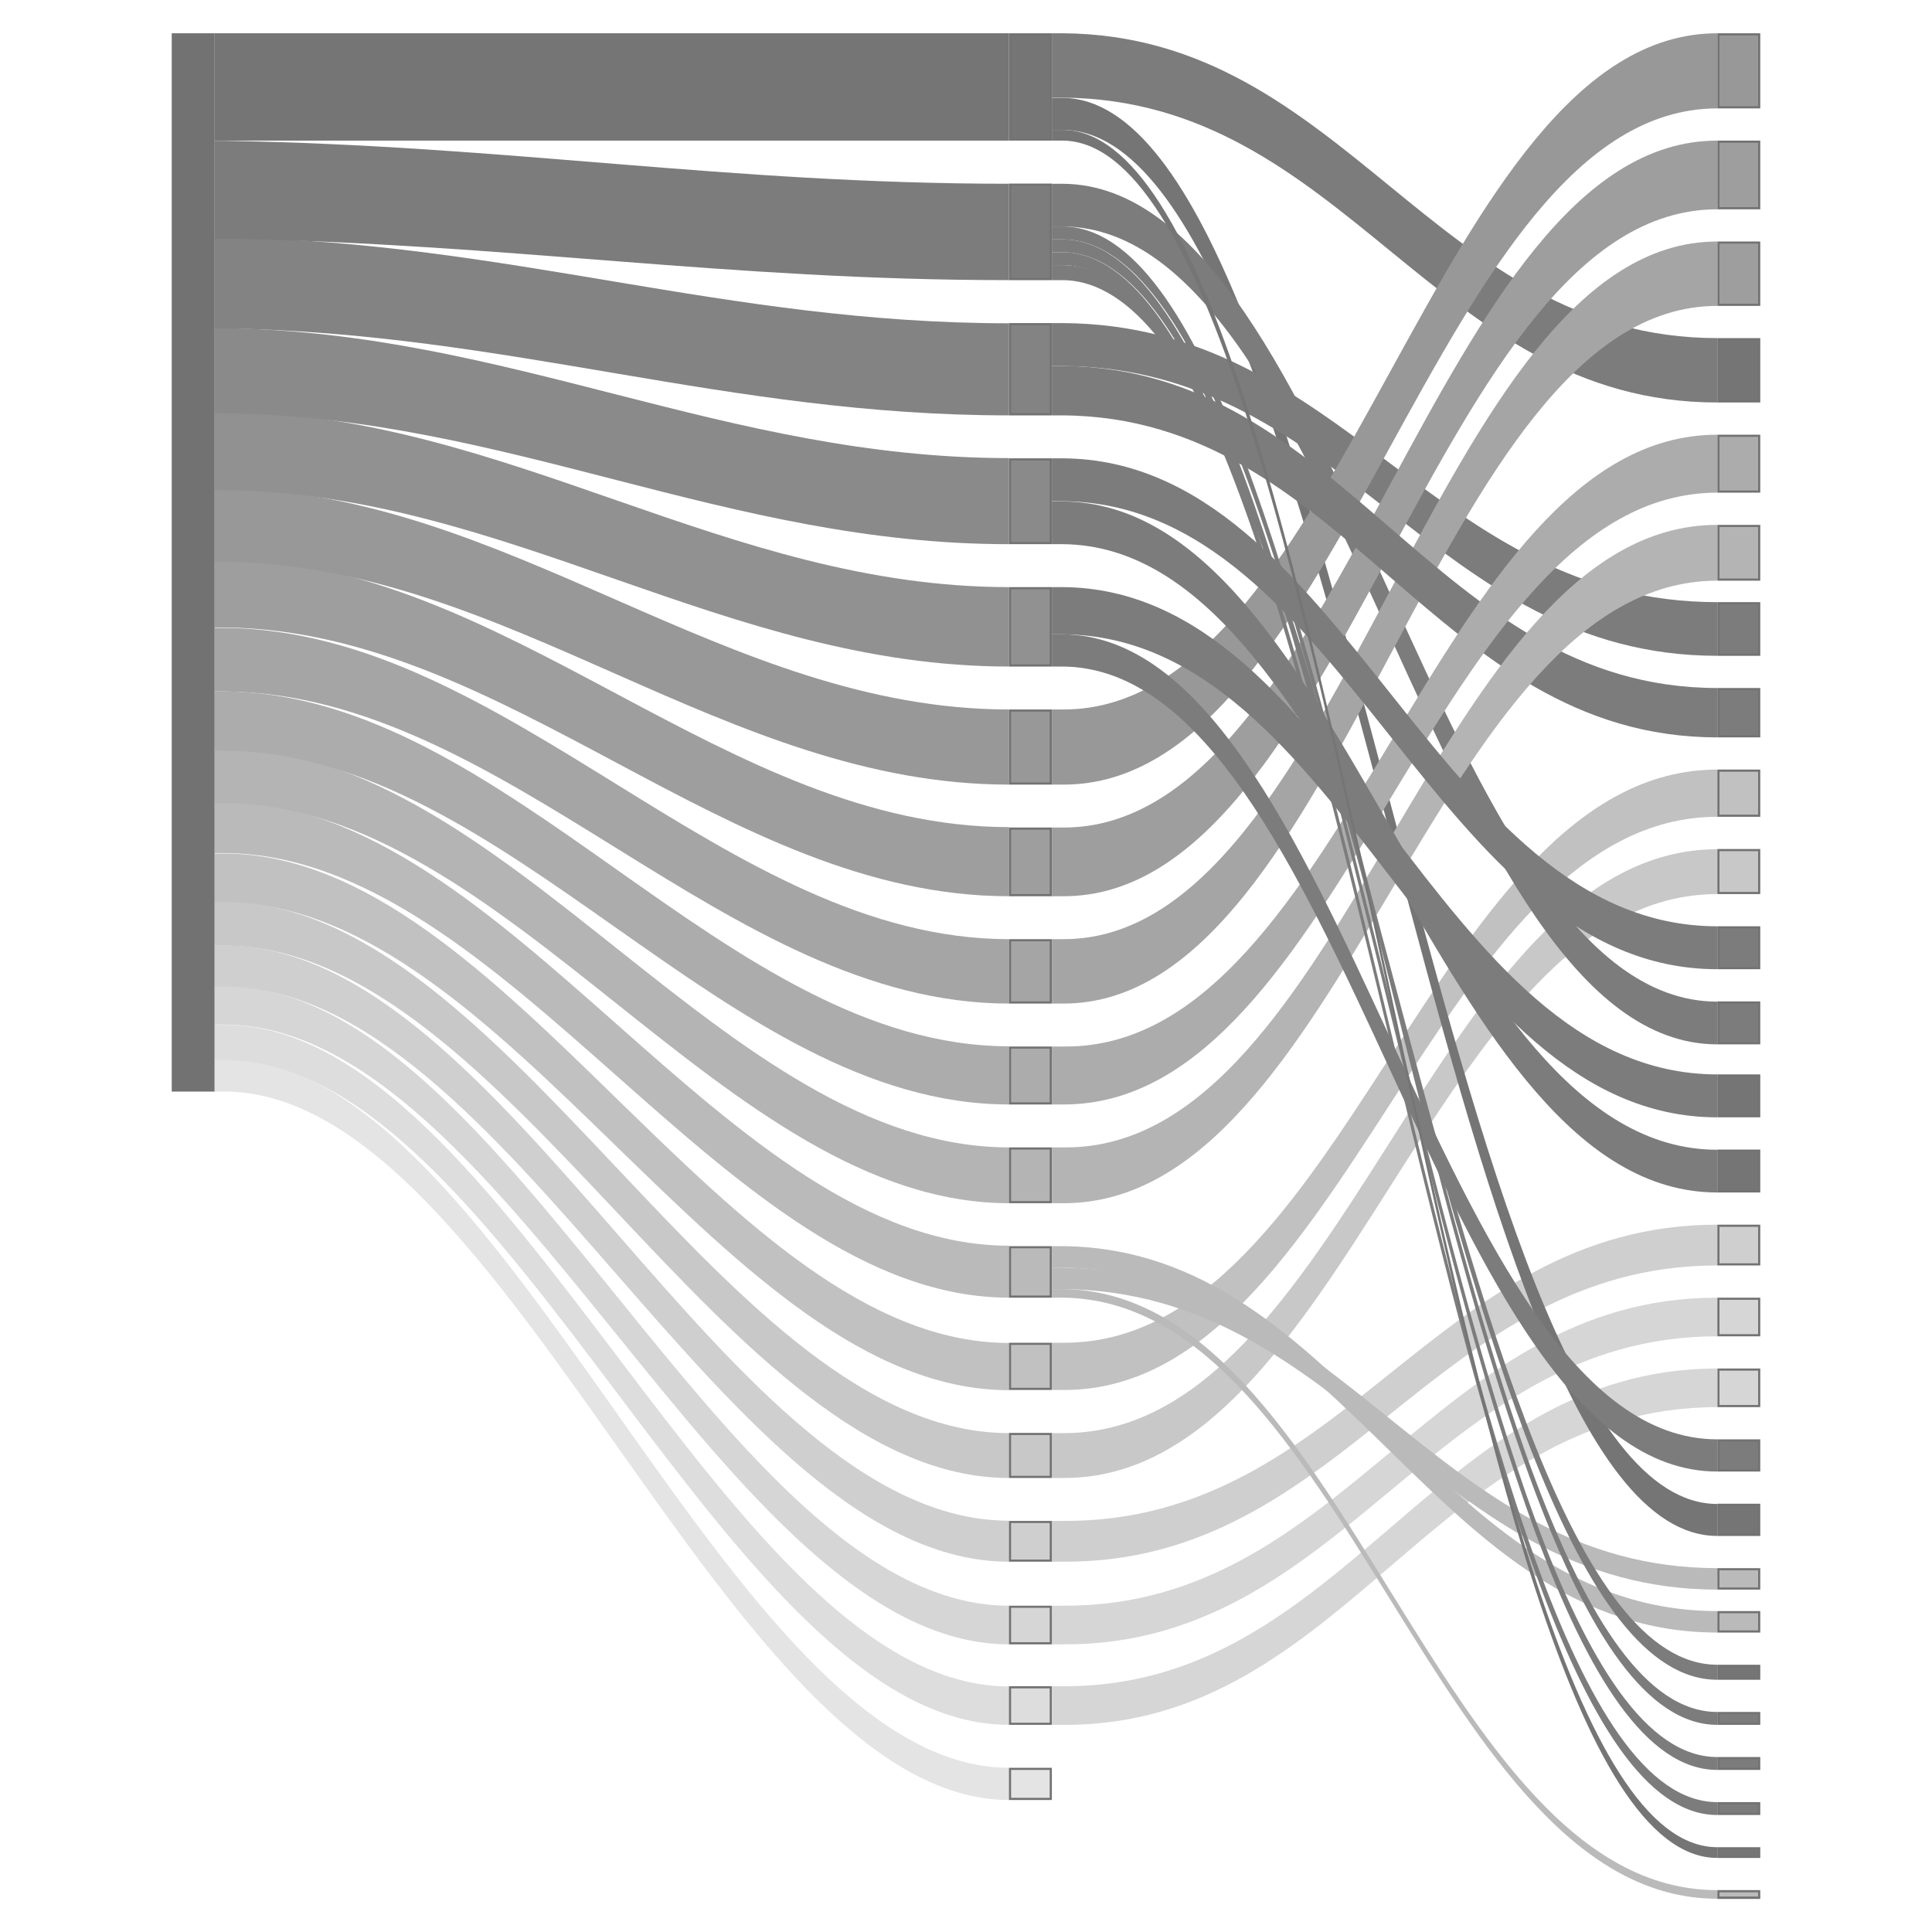 <?xml version="1.0" encoding="utf-8"?>
<!-- Generator: Adobe Illustrator 25.2.0, SVG Export Plug-In . SVG Version: 6.00 Build 0)  -->
<svg version="1.1" id="Layer_1" xmlns="http://www.w3.org/2000/svg" xmlns:xlink="http://www.w3.org/1999/xlink" x="0px" y="0px"
	 viewBox="0 0 900 900" style="enable-background:new 0 0 900 900;" xml:space="preserve">
<style type="text/css">
	.st0{fill:#727272;}
	.st1{fill:#E4E4E4;}
	.st2{fill:#DDDDDD;}
	.st3{fill:#D6D6D6;}
	.st4{fill:#CFCFCF;}
	.st5{fill:#C8C8C8;}
	.st6{fill:#C1C1C1;}
	.st7{fill:#BABABA;}
	.st8{fill:#B4B4B4;}
	.st9{fill:#ACACAC;}
	.st10{fill:#A5A5A5;}
	.st11{fill:#9E9E9E;}
	.st12{fill:#989898;}
	.st13{fill:#919191;}
	.st14{fill:#8A8A8A;}
	.st15{fill:#838383;}
	.st16{fill:#7C7C7C;}
	.st17{fill:#757575;}
</style>
<g id="Layer_1_1_">
	<g>
		<rect x="80" y="15.5" class="st0" width="20" height="493"/>
		<g>
			<path class="st1" d="M470,838.5c-131.7,0-233.3-329.2-365-330c-1.7,0-3.3,0-5,0c0-1.3,0-2.6,0-3.8c0-1.3,0-2.6,0-3.8
				c0-1.3,0-2.6,0-3.9s0-2.6,0-3.9c1.7,0,3.3,0,5,0c131.7,0.8,233.3,330.4,365,330.4C470,828.6,470,833.4,470,838.5z"/>
		</g>
		<g>
			<path class="st2" d="M470,803.5c-131.7,0-233.3-308.9-365-309.7c-1.7,0-3.3,0-5,0c0-1.4,0-2.8,0-4.1s0-2.8,0-4.1s0-2.8,0-4.1
				s0-2.8,0-4.1c1.7,0,3.3,0,5,0c131.7,0.8,233.3,308.2,365,308.2C470,791,470,798,470,803.5z"/>
		</g>
		<g>
			<path class="st3" d="M470,766c-131.7,0-233.3-287.8-365-288.7c-1.7,0-3.3,0-5,0c0-1.5,0-3,0-4.5s0-3,0-4.5s0-3,0-4.5s0-3,0-4.5
				c1.7,0,3.3,0,5,0C236.7,460.4,338.3,748,470,748C470,754,470,760.1,470,766z"/>
		</g>
		<g>
			<path class="st3" d="M800,622.5c-131.7,0-173.3,144.4-305,143.5c-1.7,0-3.3,0-5,0c0-1.5,0-16.5,0-18c1.7,0,3.3,0,5,0
				c131.7,0.9,173.3-143.5,305-143.5C800,610.5,800,616.6,800,622.5z"/>
		</g>
		<g>
			<path class="st4" d="M470,727.5c-131.7,0-233.3-266.9-365-267.9c-1.7,0-3.3,0-5,0c0-1.6,0-3.2,0-4.8s0-3.2,0-4.8s0-3.2,0-4.8
				s0-3.2,0-4.8c1.7,0,3.3,0,5,0c131.7,0.9,233.3,268,365,268C470,714.9,470,721.1,470,727.5z"/>
		</g>
		<g>
			<path class="st5" d="M470,688.5c-131.7,0-233.3-247-365-248c-1.7,0-3.3,0-5,0c0-1.7,0-3.4,0-5.1s0-3.4,0-5.1s0-3.4,0-5.1
				s0-3.4,0-5.1c1.7,0,3.3,0,5,0c131.7,1,233.3,247.5,365,247.5C470,674.4,470,681.6,470,688.5z"/>
		</g>
		<g>
			<path class="st5" d="M800,416.5c-131.7,0-173.3,273-305,272c-1.7,0-3.3,0-5,0c0-1.7,0-3.9,0-5.6c0-1.7,0-3.4,0-5.1s0-3.4,0-5.1
				c0-1.7,0-3.4,0-5.1c1.7,0,3.3,0,5,0c131.7,1,173.3-272,305-272C800,402.4,800,409.6,800,416.5z"/>
		</g>
		<g>
			<path class="st6" d="M470,647.6c-131.7,0-233.3-226.2-365-227.3c-1.7,0-3.3,0-5,0c0-1.8,0-3.7,0-5.5s0-3.7,0-5.5s0-3.7,0-5.5
				s0-4.3,0-6.2c1.7,0,3.3,0,5,0c131.7,1.1,233.3,228,365,228C470,632.9,470,640.2,470,647.6z"/>
		</g>
		<g>
			<path class="st6" d="M800,380.5c-131.7,0-173.3,268.1-305,267c-1.7,0-3.3,0-5,0c0-1.8,0-2.9,0-4.8c0-1.8,0-3.7,0-5.5s0-3.7,0-5.5
				s0-4.3,0-6.2c1.7,0,3.3,0,5,0c131.7,1.1,173.3-267,305-267C800,365.9,800,373.1,800,380.5z"/>
		</g>
		<g>
			<path class="st7" d="M470,604.5c-131.7,0-233.3-205.9-365-207.1c-1.7,0-3.3,0-5,0c0-2,0-4,0-6s0-4,0-6s0-4,0-6s0-4,0-6
				c1.7,0,3.3,0,5,0c131.7,1.2,233.3,206.9,365,206.9C470,588.4,470,596.6,470,604.5z"/>
		</g>
		<g>
			<path class="st8" d="M470,560.5c-131.7,0-233.3-185.2-365-186.4c-1.7,0-3.3,0-5,0c0-2.1,0-4.3,0-6.4s0-4.3,0-6.4s0-4.3,0-6.4
				s0-4.3,0-6.4c1.7,0,3.3,0,5,0c131.7,1.2,233.3,186,365,186C470,543,470,552,470,560.5z"/>
		</g>
		<g>
			<path class="st9" d="M470,514.5c-131.7,0-233.3-163.5-365-164.8c-1.7,0-3.3,0-5,0c0-2.3,0-4.6,0-6.9s0-4.6,0-6.9s0-4.6,0-6.9
				s0-4.6,0-6.9c1.7,0,3.3,0,5,0c131.7,1.3,233.3,165.3,365,165.3C470,496.7,470,505.3,470,514.5z"/>
		</g>
		<g>
			<path class="st10" d="M470,467.5c-131.7,0-233.3-144-365-145.4c-1.7,0-3.3,0-5,0c0-2.5,0-4.9,0-7.4s0-4.9,0-7.4s0-4.9,0-7.4
				s0-4.9,0-7.4c1.7,0,3.3,0,5,0c131.7,1.4,233.3,145,365,145C470,447.4,470,457.6,470,467.5z"/>
		</g>
		<g>
			<path class="st11" d="M470,417.5c-131.7,0-233.3-123.6-365-125.2c-1.7,0-3.3,0-5,0c0-2.6,0-5.3,0-8s0-5.3,0-8c0-2.6,0-5.3,0-8
				c0-2.6,0-5.3,0-8c1.7,0,3.3,0,5,0c131.7,1.5,233.3,125,365,125C470,396.1,470,406.9,470,417.5z"/>
		</g>
		<g>
			<path class="st12" d="M470,365.5c-131.7,0-233.3-102.1-365-103.8c-1.7,0-3.3,0-5,0c0-2.9,0-5.7,0-8.5c0-2.9,0-5.7,0-8.5
				c0-2.9,0-5.7,0-8.6s0-5.7,0-8.6c1.7,0,3.3,0,5,0c131.7,1.7,233.3,103,365,103C470,341.9,470,354.1,470,365.5z"/>
		</g>
		<g>
			<path class="st13" d="M470,310.5c-131.7,0-233.3-80.4-365-82.2c-1.7,0-3.3,0-5,0c0-3.1,0-6.1,0-9.2s0-6.1,0-9.2s0-6.1,0-9.2
				s0-6.1,0-9.2c1.7,0,3.3,0,5,0c131.7,1.8,233.3,82,365,82C470,285.8,470,298.2,470,310.5z"/>
		</g>
		<g>
			<path class="st14" d="M470,253.5c-131.7,0-233.3-59.1-365-61c-1.7,0-3.3,0-5,0c0-3.3,0-6.6,0-9.9s0-6.6,0-9.9s0-6.6,0-9.9
				s0-6.6,0-9.9c1.7,0,3.3,0,5,0c131.7,1.9,233.3,60.5,365,60.5C470,226.7,470,240.3,470,253.5z"/>
		</g>
		<g>
			<path class="st15" d="M470,193.5c-131.7,0-233.3-38.4-365-40.5c-1.7,0-3.3,0-5,0c0-3.5,0-7.1,0-10.6s0-7.1,0-10.6s0-7.1,0-10.6
				s0-7.1,0-10.6c1.7,0,3.3,0,5,0c131.7,2.1,233.3,40,365,40C470,164.7,470,179.3,470,193.5z"/>
		</g>
		<g>
			<path class="st16" d="M470,130.5c-131.7,0-233.3-17-365-19.3c-1.7,0-3.3,0-5,0c0-3.8,0-7.6,0-11.4s0-7.6,0-11.4s0-7.6,0-11.4
				s0-7.6,0-11.4c1.7,0,3.3,0,5,0c131.7,2.2,233.3,20,365,20C470,100.7,470,115.3,470,130.5z"/>
		</g>
		<g>
			<polygon class="st17" points="470,65.5 105,65.5 100,65.5 100,53.2 100,40.9 100,28.7 100,15.5 105,15.5 470,15.5 			"/>
		</g>
		<g>
			<g>
				<rect x="470.5" y="824" class="st1" width="19" height="14"/>
				<path class="st0" d="M489,824.5v13h-18v-13H489 M490,823.5c-3.6,0-16.7,0-20,0c0,4.8,0,10.2,0,15c3.4,0,16.4,0,20,0V823.5
					L490,823.5z"/>
			</g>
		</g>
		<g>
			<g>
				<rect x="800.5" y="701" class="st17" width="19" height="14"/>
				<path class="st0" d="M819,701.5v13h-18v-13H819 M820,700.5c-3.6,0-16.7,0-20,0c0,4.8,0,10.2,0,15c3.4,0,16.4,0,20,0V700.5
					L820,700.5z"/>
			</g>
		</g>
		<g>
			<g>
				<rect x="470.5" y="786" class="st2" width="19" height="17"/>
				<path class="st0" d="M489,786.5v16h-18v-16H489 M490,785.5c-3.6,0-16.7,0-20,0c0,5.2,0,12.8,0,18c3.4,0,16.4,0,20,0V785.5
					L490,785.5z"/>
			</g>
		</g>
		<g>
			<g>
				<rect x="470.5" y="748.5" class="st3" width="19" height="17"/>
				<path class="st0" d="M489,749v16h-18v-16H489 M490,748c-3.6,0-16.7,0-20,0c0,5.5,0,12.5,0,18c3.4,0,16.4,0,20,0V748L490,748z"/>
			</g>
		</g>
		<rect x="800.5" y="605" class="st3" width="19" height="17"/>
		<g>
			<rect x="800.5" y="638" class="st3" width="19" height="17"/>
			<path class="st0" d="M819,638.5v16h-18v-16H819 M820,637.5h-20v18h20V637.5L820,637.5z"/>
		</g>
		<g>
			<rect x="800.5" y="671" class="st16" width="19" height="14"/>
			<path class="st0" d="M819,671.5v13h-18v-13H819 M820,670.5h-20v15h20V670.5L820,670.5z"/>
		</g>
		<path class="st0" d="M819,605.5v16h-18v-16H819 M820,604.5c-3.6,0-16.7,0-20,0c0,5.5,0,12.5,0,18c3.4,0,16.4,0,20,0V604.5
			L820,604.5z"/>
		<g>
			<path class="st3" d="M800,655.5c-131.7,0-173.3,148.9-305,148c-1.7,0-3.3,0-5,0c0-1.5,0-16.5,0-18c1.7,0,3.3,0,5,0
				c131.7,0.9,173.3-148,305-148C800,643.5,800,649.6,800,655.5z"/>
		</g>
		<g>
			<path class="st4" d="M800,589.5c-131.7,0-173.3,138.9-305,138c-1.7,0-3.3,0-5,0c0-1.5,0-17.5,0-19c1.7,0,3.3,0,5,0
				c131.7,0.9,173.3-138,305-138C800,576.5,800,583.6,800,589.5z"/>
		</g>
		<g>
			<g>
				<g>
					<rect x="800.5" y="571" class="st4" width="19" height="18"/>
					<path class="st0" d="M819,571.5v17h-18v-17H819 M820,570.5h-20v19h20V570.5L820,570.5z"/>
				</g>
			</g>
		</g>
		<g>
			<g>
				<rect x="470.5" y="709" class="st4" width="19" height="18"/>
				<path class="st0" d="M489,709.5v17h-18v-17H489 M490,708.5c-3.6,0-16.7,0-20,0c0,6,0,13,0,19c3.4,0,16.4,0,20,0V708.5L490,708.5
					z"/>
			</g>
		</g>
		<g>
			<rect x="470.5" y="668" class="st5" width="19" height="20"/>
			<path class="st0" d="M489,668.5v19h-18v-19H489 M490,667.5h-20v21h20V667.5L490,667.5z"/>
		</g>
		<g>
			<rect x="800.5" y="396" class="st5" width="19" height="20"/>
			<path class="st0" d="M819,396.5v19h-18v-19H819 M820,395.5h-20v21h20V395.5L820,395.5z"/>
		</g>
		<g>
			<rect x="800.5" y="432" class="st16" width="19" height="19"/>
			<path class="st0" d="M819,432.5v18h-18v-18H819 M820,431.5h-20v20h20V431.5L820,431.5z"/>
		</g>
		<g>
			<g>
				<rect x="470.5" y="626" class="st6" width="19" height="21"/>
				<path class="st0" d="M489,626.5v20h-18v-20H489 M490,625.5c-3.6,0-16.7,0-20,0c0,6.9,0,15.1,0,22c3.4,0,16.4,0,20,0V625.5
					L490,625.5z"/>
			</g>
		</g>
		<g>
			<g>
				<rect x="800.5" y="359" class="st6" width="19" height="21"/>
				<path class="st0" d="M819,359.5v20h-18v-20H819 M820,358.5c-3.6,0-16.7,0-20,0c0,6.9,0,15.1,0,22c3.4,0,16.4,0,20,0V358.5
					L820,358.5z"/>
			</g>
		</g>
		<g>
			<g>
				<rect x="470.5" y="581" class="st7" width="19" height="23"/>
				<path class="st0" d="M489,581.5v22h-18v-22H489 M490,580.5c-3.6,0-16.7,0-20,0c0,7.5,0,16.5,0,24c3.4,0,16.4,0,20,0V580.5
					L490,580.5z"/>
			</g>
		</g>
		<g>
			<path class="st7" d="M800,760.5c-131.7,0-173.3-168.8-305-170c-1.7,0-3.3,0-5,0c0-2,0-4,0-6s0,0.1,0-1.9s0,0.9,0-1.1s0,1,0-1
				c1.7,0,3.3,0,5,0c131.7,1.2,173.3,170,305,170C800,758.4,800,752.6,800,760.5z"/>
		</g>
		<g>
			<path class="st7" d="M800,740.5c-131.7,0-173.3-138.8-305-140c-1.7,0-3.3,0-5,0c0-2,0-4,0-6s0,0.1,0-1.9s0,0.9,0-1.1s0,1,0-1
				c1.7,0,3.3,0,5,0c131.7,1.2,173.3,140,305,140C800,738.4,800,732.6,800,740.5z"/>
		</g>
		<g>
			<path class="st7" d="M800,884.5c-131.7,0-173.3-278.8-305-280c-1.7,0-3.3,0-5,0c0-2,0,0,0-2s0,2,0,0s0,1,0-1s0,1,0-1
				c1.7,0,3.3,0,5,0c131.7,1.2,173.3,280,305,280C800,888.4,800,876.6,800,884.5z"/>
		</g>
		<g>
			<g>
				<rect x="800.5" y="751" class="st7" width="19" height="9"/>
				<path class="st0" d="M819,751.5v8h-18v-8H819 M820,750.5c-3.6,0-16.7,0-20,0c0,7.5,0,2.5,0,10c3.4,0,16.4,0,20,0V750.5
					L820,750.5z"/>
			</g>
		</g>
		<g>
			<g>
				<rect x="800.5" y="881" class="st7" width="19" height="3"/>
				<path class="st0" d="M819,881.5v2h-18v-1.8v-0.2H819 M820,880.5c-3.6,0-16.7,0-20,0c0,2.1,0,2.8,0,2.8v-1.5c0,0,0,0.6,0,2.8
					c3.4,0,16.4,0,20,0V880.5L820,880.5z"/>
			</g>
		</g>
		<g>
			<g>
				<rect x="800.5" y="731" class="st7" width="19" height="9"/>
				<path class="st0" d="M819,731.5v8h-18v-8H819 M820,730.5c-3.6,0-16.7,0-20,0c0,7.5,0,2.5,0,10c3.4,0,16.4,0,20,0V730.5
					L820,730.5z"/>
			</g>
		</g>
		<g>
			<g>
				<rect x="470.5" y="535" class="st8" width="19" height="25"/>
				<path class="st0" d="M489,535.5v24h-18v-24H489 M490,534.5c-3.6,0-16.7,0-20,0c0,8,0,18,0,26c3.4,0,16.4,0,20,0V534.5L490,534.5
					z"/>
			</g>
		</g>
		<g>
			<g>
				<rect x="800.5" y="245" class="st8" width="19" height="25"/>
				<path class="st0" d="M819,245.5v24h-18v-24H819 M820,244.5c-3.6,0-16.7,0-20,0c0,8,0,18,0,26c3.4,0,16.4,0,20,0V244.5L820,244.5
					z"/>
			</g>
		</g>
		<g>
			<g>
				<rect x="470.5" y="488" class="st9" width="19" height="26"/>
				<path class="st0" d="M489,488.5v25h-18v-25H489 M490,487.5c-3.6,0-16.7,0-20,0c0,8.6,0,18.4,0,27c3.4,0,16.4,0,20,0V487.5
					L490,487.5z"/>
			</g>
		</g>
		<g>
			<g>
				<rect x="470.5" y="438" class="st10" width="19" height="29"/>
				<path class="st0" d="M489,438.5v28h-18v-28H489 M490,437.5c-3.6,0-16.7,0-20,0c0,9.3,0,20.7,0,30c3.4,0,16.4,0,20,0V437.5
					L490,437.5z"/>
			</g>
		</g>
		<g>
			<g>
				<rect x="470.5" y="386" class="st11" width="19" height="31"/>
				<path class="st0" d="M489,386.5v30h-18v-30H489 M490,385.5c-3.6,0-16.7,0-20,0c0,10,0,22,0,32c3.4,0,16.4,0,20,0V385.5
					L490,385.5z"/>
			</g>
		</g>
		<g>
			<g>
				<rect x="470.5" y="331" class="st12" width="19" height="34"/>
				<path class="st0" d="M489,331.5v33h-18v-33H489 M490,330.5c-3.6,0-16.7,0-20,0c0,10.7,0,24.3,0,35c3.4,0,16.4,0,20,0V330.5
					L490,330.5z"/>
			</g>
		</g>
		<g>
			<g>
				<rect x="470.5" y="274" class="st13" width="19" height="36"/>
				<path class="st0" d="M489,274.5v35h-18v-35H489 M490,273.5c-3.6,0-16.7,0-20,0c0,11.5,0,25.5,0,37c3.4,0,16.4,0,20,0V273.5
					L490,273.5z"/>
			</g>
		</g>
		<g>
			<g>
				<rect x="470.5" y="214" class="st14" width="19" height="39"/>
				<path class="st0" d="M489,214.5v38h-18v-38H489 M490,213.5c-3.6,0-16.7,0-20,0c0,12.4,0,27.6,0,40c3.4,0,16.4,0,20,0V213.5
					L490,213.5z"/>
			</g>
		</g>
		<g>
			<g>
				<rect x="470.5" y="151" class="st15" width="19" height="42"/>
				<path class="st0" d="M489,151.5v41h-18v-41H489 M490,150.5c-3.6,0-16.7,0-20,0c0,13.3,0,29.7,0,43c3.4,0,16.4,0,20,0V150.5
					L490,150.5z"/>
			</g>
		</g>
		<g>
			<g>
				<rect x="470.5" y="86" class="st16" width="19" height="44"/>
				<path class="st0" d="M489,86.5v43h-18v-43H489 M490,85.5c-3.6,0-16.7,0-20,0c0,14.3,0,30.7,0,45c3.4,0,16.4,0,20,0V85.5
					L490,85.5z"/>
			</g>
		</g>
		<g>
			<g>
				<rect x="470.5" y="16" class="st17" width="19" height="49"/>
				<path class="st0" d="M489,16.5v48h-18v-48H489 M490,15.5c-3.6,0-16.7,0-20,0c0,15.7,0,34.3,0,50c3.4,0,16.4,0,20,0V15.5
					L490,15.5z"/>
			</g>
		</g>
		<g>
			<g>
				<rect x="800.5" y="158" class="st17" width="19" height="29"/>
				<path class="st0" d="M819,158.5v28h-18v-28H819 M820,157.5c-3.6,0-16.7,0-20,0c0,9.4,0,20.6,0,30c3.4,0,16.4,0,20,0V157.5
					L820,157.5z"/>
			</g>
		</g>
		<g>
			<g>
				<g>
					<rect x="800.5" y="16" class="st12" width="19" height="34"/>
					<path class="st0" d="M819,16.5v33h-18v-33H819 M820,15.5h-20v35h20V15.5L820,15.5z"/>
				</g>
			</g>
		</g>
		<g>
			<path class="st17" d="M800,715.5c-131.7,0-173.3-654.2-305-655c-1.7,0-3.3,0-5,0c0-1.3,0-2.2,0-3.5s0-2.6,0-3.8s0-2.6,0-3.8
				c0-1.3,0-2.6,0-3.8c1.7,0,3.3,0,5,0c131.7,0.8,173.3,655,305,655C800,705.6,800,710.4,800,715.5z"/>
		</g>
		<g>
			<g>
				<rect x="800.5" y="467" class="st16" width="19" height="19"/>
				<path class="st0" d="M819,467.5v18h-18v-18H819 M820,466.5c-3.6,0-16.7,0-20,0c0,4.8,0,15.2,0,20c3.4,0,16.4,0,20,0V466.5
					L820,466.5z"/>
			</g>
		</g>
		<g>
			<g>
				<g>
					<rect x="800.5" y="281" class="st16" width="19" height="24"/>
					<path class="st0" d="M819,281.5v23h-18v-23H819 M820,280.5h-20v25h20V280.5L820,280.5z"/>
				</g>
			</g>
		</g>
		<g>
			<g>
				<g>
					<rect x="800.5" y="321" class="st16" width="19" height="22"/>
					<path class="st0" d="M819,321.5v21h-18v-21H819 M820,320.5h-20v23h20V320.5L820,320.5z"/>
				</g>
			</g>
		</g>
		<g>
			<path class="st16" d="M800,486.5c-131.7,0-173.3-380.3-305-381c-1.7,0-3.3,0-5,0c0-1.3,0-7.2,0-8.5s0-2.6,0-3.8s0-2.6,0-3.8
				c0-1.3,0-2.6,0-3.8c1.7,0,3.3,0,5,0c131.7,0.8,173.3,381,305,381C800,471.6,800,481.4,800,486.5z"/>
		</g>
		<g>
			<path class="st16" d="M800,305.5c-131.7,0-173.3-134.2-305-135c-1.7,0-3.3,0-5,0c0-1.3,0-18.7,0-20c1.7,0,3.3,0,5,0
				c131.7,0.8,173.3,130,305,130C800,285.6,800,300.4,800,305.5z"/>
		</g>
		<g>
			<path class="st16" d="M800,187.5c-131.7,0-173.3-141.2-305-142c-1.7,0-3.3,0-5,0c0-1.3,0-28.7,0-30c1.7,0,3.3,0,5,0
				c131.7,0.8,173.3,142,305,142C800,162.6,800,182.4,800,187.5z"/>
		</g>
		<g>
			<path class="st12" d="M800,50.5c-131.7,0-173.3,315.8-305,315c-1.7,0-3.3,0-5,0c0-1.3,0-33.7,0-35c1.7,0,3.3,0,5,0
				c131.7,0.8,173.3-315,305-315C800,20.6,800,45.4,800,50.5z"/>
		</g>
		<g>
			<g>
				<g>
					<rect x="800.5" y="66" class="st11" width="19" height="31"/>
					<path class="st0" d="M819,66.5v30h-18v-30H819 M820,65.5h-20v32h20V65.5L820,65.5z"/>
				</g>
			</g>
		</g>
		<g>
			<path class="st11" d="M800,97.5c-131.7,0-173.3,320.8-305,320c-1.7,0-3.3,0-5,0c0-1.3,0-30.7,0-32c1.7,0,3.3,0,5,0
				c131.7,0.8,173.3-320,305-320C800,70.6,800,92.4,800,97.5z"/>
		</g>
		<g>
			<g>
				<g>
					<rect x="800.5" y="113" class="st11" width="19" height="29"/>
					<path class="st0" d="M819,113.5v28h-18v-28H819 M820,112.5h-20v30h20V112.5L820,112.5z"/>
				</g>
			</g>
		</g>
		<g>
			<path class="st10" d="M800,142.5c-131.7,0-173.3,325.8-305,325c-1.7,0-3.3,0-5,0c0-1.3,0-28.7,0-30c1.7,0,3.3,0,5,0
				c131.7,0.8,173.3-325,305-325C800,117.6,800,137.4,800,142.5z"/>
		</g>
		<g>
			<path class="st16" d="M800,343.5c-131.7,0-173.3-149.2-305-150c-1.7,0-3.3,0-5,0c0-1.3,0-21.7,0-23c1.7,0,3.3,0,5,0
				c131.7,0.8,173.3,150,305,150C800,325.6,800,338.4,800,343.5z"/>
		</g>
		<g>
			<g>
				<g>
					<rect x="800.5" y="203" class="st9" width="19" height="26"/>
					<path class="st0" d="M819,203.5v25h-18v-25H819 M820,202.5h-20v27h20V202.5L820,202.5z"/>
				</g>
			</g>
		</g>
		<g>
			<path class="st9" d="M800,229.5c-131.7,0-173.3,285.8-305,285c-1.7,0-3.3,0-5,0c0-1.3,0-25.7,0-27c1.7,0,4.3,0,6,0
				c131.7,0.8,172.3-285,304-285C800,207.6,800,224.4,800,229.5z"/>
		</g>
		<g>
			<path class="st8" d="M800,270.5c-131.7,0-173.3,290.8-305,290c-1.7,0-3.3,0-5,0c0-1.3,0-24.7,0-26c1.7,0,4.3,0,6,0
				c131.7,0.8,172.3-290,304-290C800,249.6,800,265.4,800,270.5z"/>
		</g>
		<g>
			<path class="st16" d="M800,451.5c-131.7,0-173.3-217.2-305-218c-1.7,0-3.3,0-5,0c0-1.3,0-18.7,0-20c1.7,0,3.3,0,5,0
				c131.7,0.8,173.3,218,305,218C800,436.6,800,446.4,800,451.5z"/>
		</g>
		<g>
			<g>
				<rect x="800.5" y="798" class="st16" width="19" height="5"/>
				<path class="st0" d="M819,798.5v4h-18v-4H819 M820,797.5c-3.6,0-16.7,0-20,0c0,4.8,0,1.2,0,6c3.4,0,16.4,0,20,0V797.5L820,797.5
					z"/>
			</g>
		</g>
		<g>
			<path class="st16" d="M800,803.5c-131.7,0-173.3-691.2-305-692c-1.7,0-3.3,0-5,0c0-1.3,0-1.7,0-3s0,0.3,0-1s0,0.1,0-1.2
				s0,0.4,0-0.8c1.7,0,3.3,0,5,0c131.7,0.8,173.3,692,305,692C800,802.6,800,798.4,800,803.5z"/>
		</g>
		<g>
			<g>
				<rect x="800.5" y="819" class="st16" width="19" height="5"/>
				<path class="st0" d="M819,819.5v4h-18v-4H819 M820,818.5c-3.6,0-16.7,0-20,0c0,4.8,0,1.2,0,6c3.4,0,16.4,0,20,0V818.5L820,818.5
					z"/>
			</g>
		</g>
		<g>
			<g>
				<rect x="800.5" y="840" class="st16" width="19" height="5"/>
				<path class="st0" d="M819,840.5v4h-18v-4H819 M820,839.5c-3.6,0-16.7,0-20,0c0,4.8,0,1.2,0,6c3.4,0,16.4,0,20,0V839.5L820,839.5
					z"/>
			</g>
		</g>
		<g>
			<path class="st16" d="M800,824.5c-131.7,0-173.3-706.2-305-707c-1.7,0-3.3,0-5,0c0-1.3,0-1.7,0-3s0,0.3,0-1s0,0.1,0-1.2
				c0-1.3,0,0.4,0-0.8c1.7,0,3.3,0,5,0c131.7,0.8,173.3,707,305,707C800,823.6,800,819.4,800,824.5z"/>
		</g>
		<g>
			<path class="st16" d="M800,845.5c-131.7,0-173.3-721.2-305-722c-1.7,0-3.3,0-5,0c0-1.3,0-1.7,0-3s0,0.3,0-1s0,0.1,0-1.1
				s0,0.4,0-0.9c1.7,0,3.3,0,5,0c131.7,0.8,173.3,722,305,722C800,844.6,800,840.4,800,845.5z"/>
		</g>
		<g>
			<path class="st16" d="M800,782.5c-131.7,0-173.3-651.2-305-652c-1.7,0-3.3,0-5,0c0-1.3,0-2.7,0-4s0,0.3,0-1s0,0.1,0-1.1
				s0,0.4,0-0.9c1.7,0,3.3,0,5,0c131.7,0.8,173.3,652,305,652C800,780.6,800,777.4,800,782.5z"/>
		</g>
		<g>
			<path class="st16" d="M800,520.5c-131.7,0-173.3-224.2-305-225c-1.7,0-3.3,0-5,0c0-1.3,0-17.7,0-19s0,0.3,0-1s0,0.1,0-1.1
				s0,0.4,0-0.9c1.7,0,3.3,0,5,0c131.7,0.8,173.3,227,305,227C800,505.6,800,515.4,800,520.5z"/>
		</g>
		<g>
			<path class="st16" d="M800,555.5c-131.7,0-173.3-301.2-305-302c-1.7,0-3.3,0-5,0c0-1.3,0-15.7,0-17s0,0.3,0-1s0,0.1,0-1.1
				s0,0.4,0-0.8c1.7,0,3.3,0,5,0c131.7,0.8,173.3,302,305,302C800,540.6,800,550.4,800,555.5z"/>
		</g>
		<g>
			<g>
				<rect x="800.5" y="861" class="st17" width="19" height="4"/>
				<path class="st0" d="M819,861.5v3h-18v-3H819 M820,860.5c-3.6,0-16.7,0-20,0c0,4.8,0,0.2,0,5c3.4,0,16.4,0,20,0V860.5L820,860.5
					z"/>
			</g>
		</g>
		<g>
			<g>
				<rect x="800.5" y="776" class="st17" width="19" height="6"/>
				<path class="st0" d="M819,776.5v5h-18v-5H819 M820,775.5c-3.6,0-16.7,0-20,0c0,4.8,0,2.2,0,7c3.4,0,16.4,0,20,0V775.5L820,775.5
					z"/>
			</g>
		</g>
		<g>
			<g>
				<rect x="800.5" y="501" class="st17" width="19" height="19"/>
				<path class="st0" d="M819,501.5v18h-18v-18H819 M820,500.5c-3.6,0-16.7,0-20,0c0,4.8,0,15.2,0,20c3.4,0,16.4,0,20,0V500.5
					L820,500.5z"/>
			</g>
		</g>
		<g>
			<g>
				<rect x="800.5" y="536" class="st17" width="19" height="19"/>
				<path class="st0" d="M819,536.5v18h-18v-18H819 M820,535.5c-3.6,0-16.7,0-20,0c0,4.8,0,15.2,0,20c3.4,0,16.4,0,20,0V535.5
					L820,535.5z"/>
			</g>
		</g>
		<g>
			<path class="st16" d="M800,685.5c-131.7,0-173.3-374.2-305-375c-1.7,0-3.3,0-5,0c0-1.3,0-9.7,0-11s0,0.3,0-1s0,0.1,0-1.1
				s0-0.6,0-1.9c1.7,0,3.3,0,5,0c131.7,0.8,173.3,375,305,375C800,675.6,800,680.4,800,685.5z"/>
		</g>
		<g>
			<path class="st17" d="M490,65.5c0-1.3,0-3.7,0-5c1.7,0,3.3,0,5,0c131.7,0.8,173.3,800,305,800c0,5.1,0-0.1,0,5
				c-131.7,0-173.3-799.2-305-800H490z"/>
		</g>
	</g>
</g>
<g id="Layer_2_1_">
</g>
<g id="Layer_3">
</g>
</svg>

